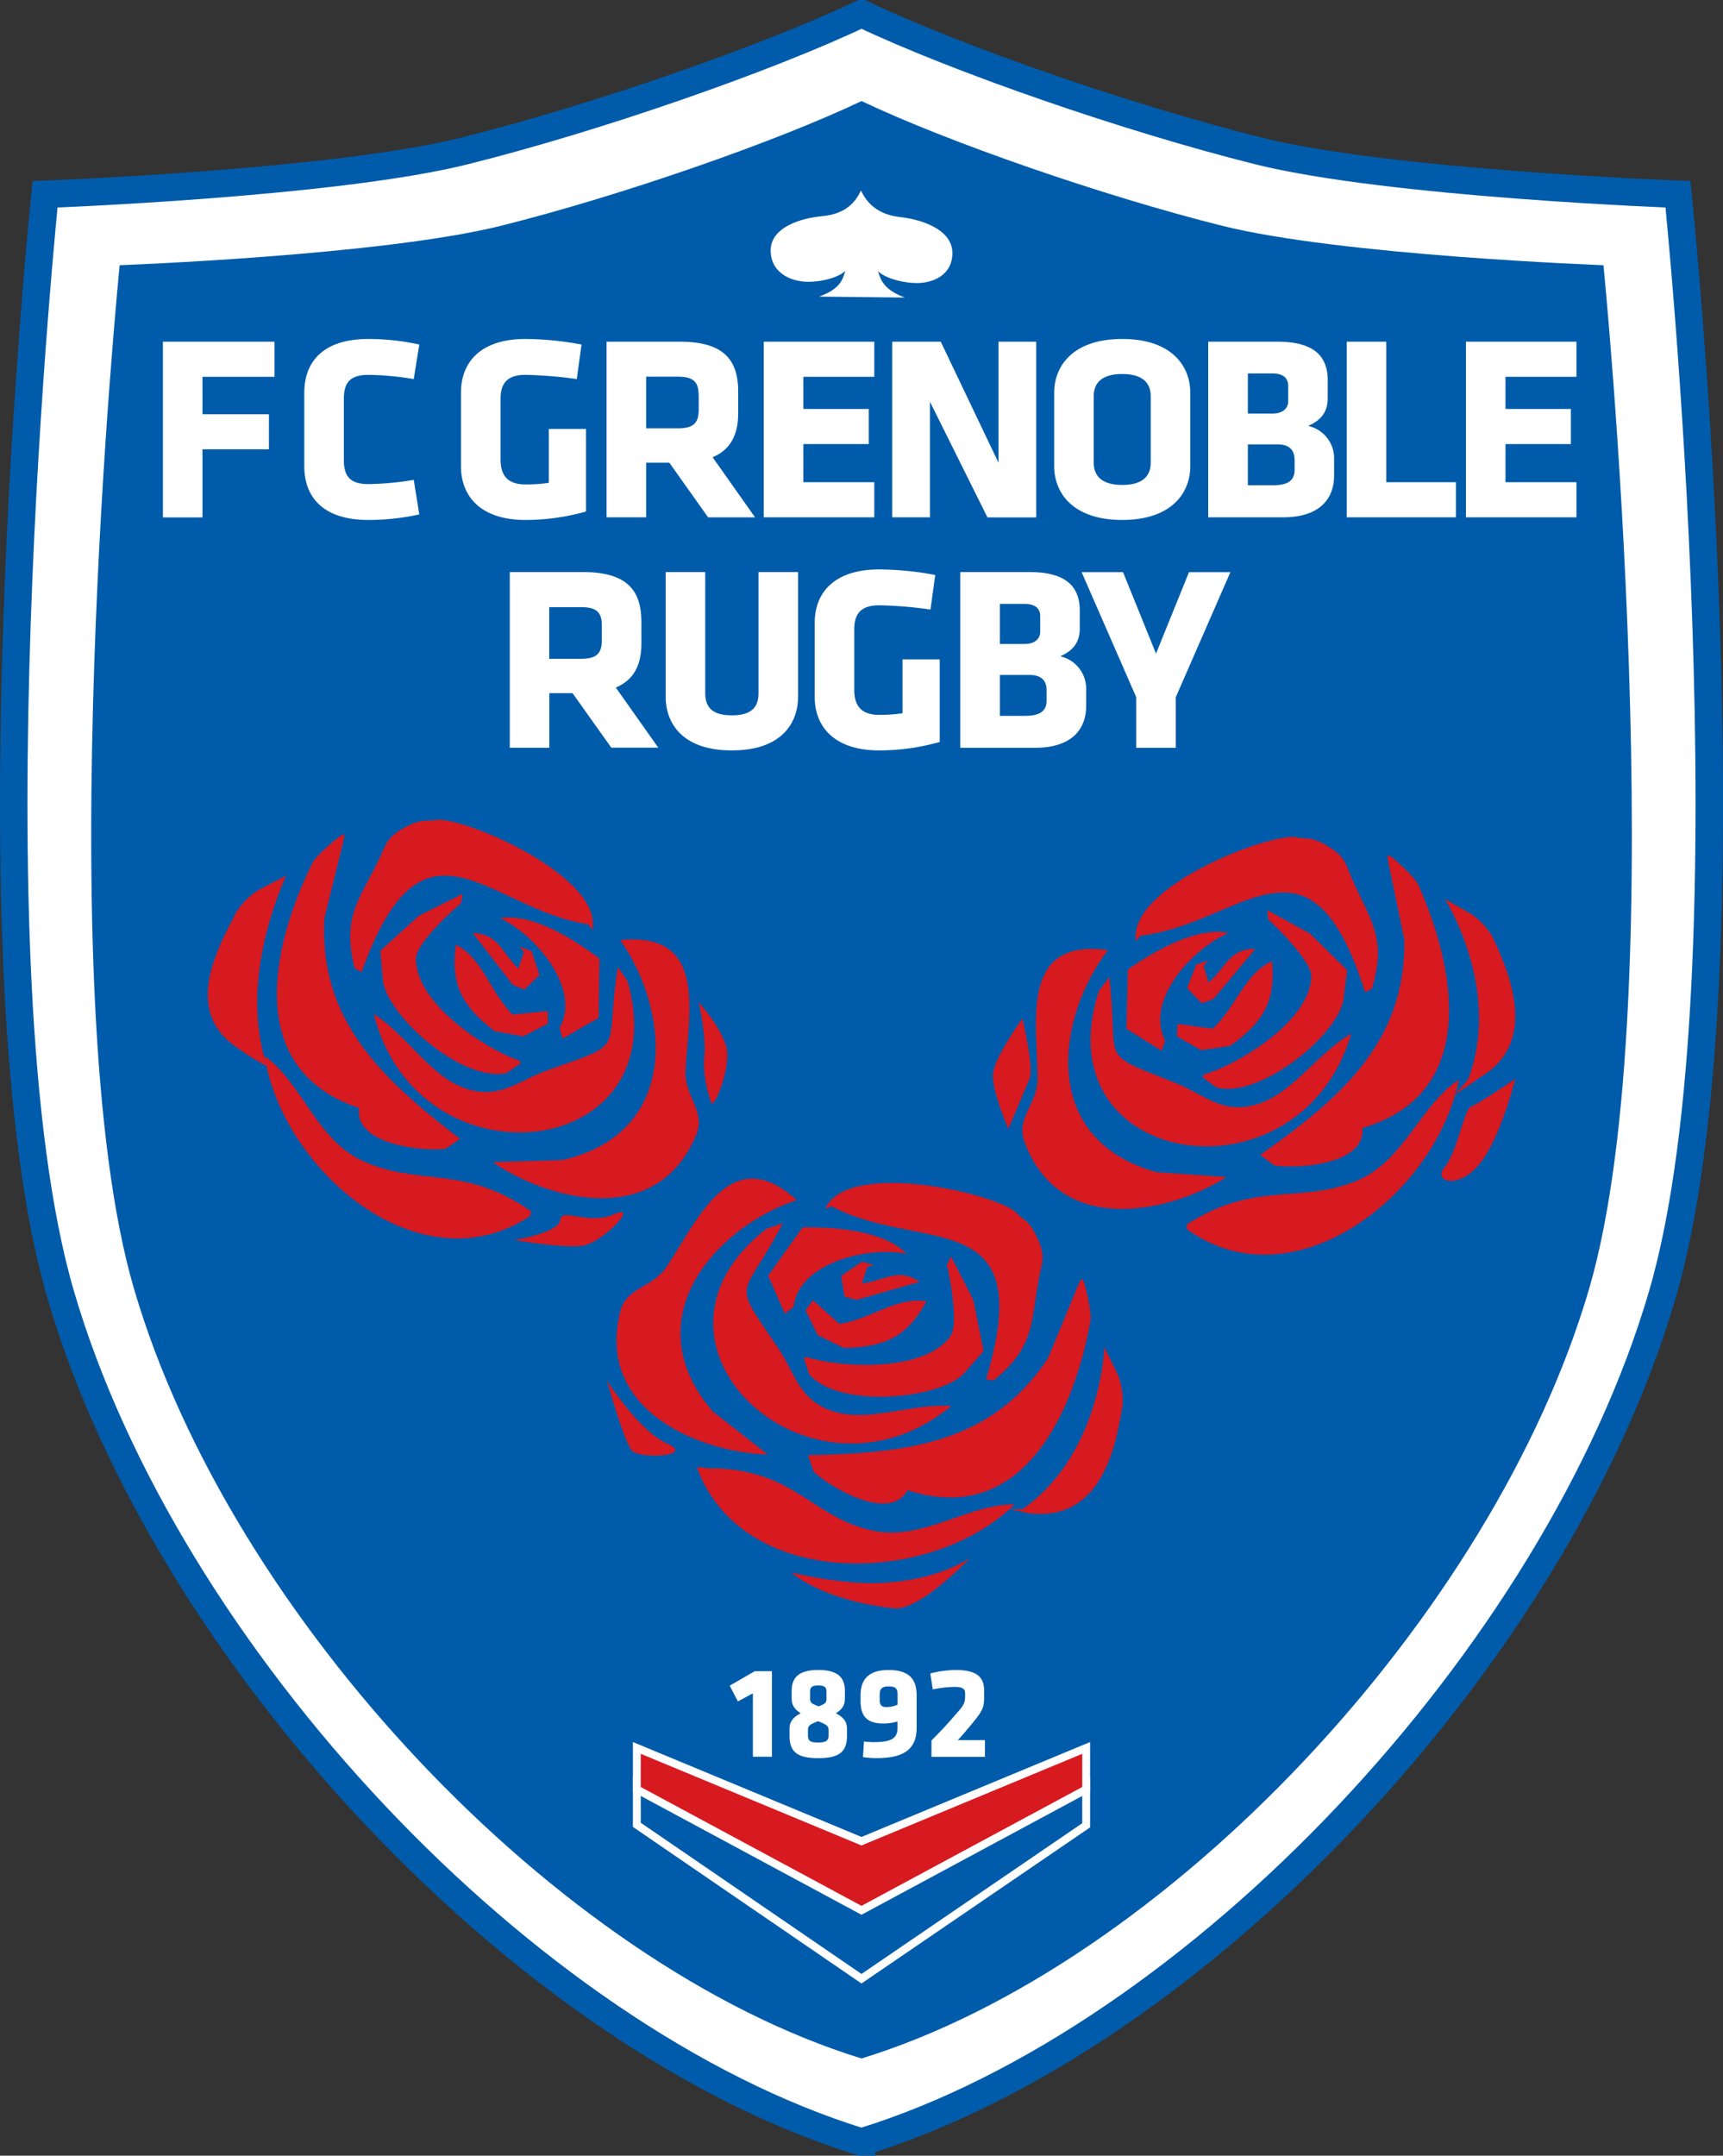 <svg data-name="fond blason" xmlns="http://www.w3.org/2000/svg" width="328.31mm" height="410.72mm" viewBox="0 0 930.63 1164.24">
  <rect x="0" y="0" width="930.63" height="1164.24" fill="#333333" stroke="none"/>
  <path d="M465.41 1156.83c180.91-55.71 375.36-262.71 432.37-457.31 51.75-176.71 8.54-594.59 8.54-594.59s-156-5.75-226.72-23.44S516.41 31.68 465.42 7.41h-.18c-51 24.27-143.41 56.39-214.18 74.08S24.33 104.93 24.33 104.93s-43.23 417.88 8.53 594.61c57 194.6 251.46 401.6 432.37 457.31h.18z" fill="#fff" stroke="#005baa" stroke-width="14.83" fill-rule="evenodd"/>
  <path d="M465.39 1111.73c164.4-50.62 341.1-238.72 392.9-415.56 47-160.57 7.77-552.94 7.77-552.94s-141.72-5.22-206-21.3-148.3-45.26-194.64-67.32h-.15c-46.33 22.06-130.32 51.24-194.64 67.32s-206 21.3-206 21.3S25.36 535.6 72.4 696.17c51.79 176.84 228.5 364.93 392.89 415.56h.15z" fill="#005baa" fill-rule="evenodd"/>
  <path d="M488.68 160.71l-46.27-.52c10.87-3.92 12.71-8.68 14.17-14-2.23 2.73-10.66 6-20.06 6s-20.16-4.84-20.27-16.8c-.11-13 17.29-17.7 27.66-18.62 12.77-1.14 18.17-7.52 21.1-13.92 3.08 6.47 8.59 13 21.39 14.42 10.38 1.15 27.88 6.2 28 19.27.11 12-10.56 16.61-20 16.32s-17.89-3.71-20.18-6.5c1.55 5.36 3.49 10.17 14.43 14.33z" fill="#fff" fill-rule="evenodd"/>
  <path fill="#005baa" stroke="#fff" stroke-width="4.25" d="M465.31 1031.35l-121.35-68.16v22.36l121.35 83.12 121.36-82.86v-22.36l-121.36 67.9z"/>
  <path fill="#d71920" stroke="#fff" stroke-width="4.25" d="M465.31 994.4l-121.35-50.38v22.37l121.35 65.33 121.36-65.33v-22.37L465.31 994.4z"/>
  <path d="M490.16 804.84c-9.93 18.33-44.16-3.27-50.73-10.12-1-2.92-2-5.87-3-8.8 52.58-1.07 99.19-6 129.66-52.46q8.06-19.5 16.11-39c1.81-3.77 2.17-5.07 3.36-1.61 1 3 4.48 17 3.3 21-8.34 46.24-35.03 111.62-98.7 90.99z" fill="#d71920" fill-rule="evenodd"/>
  <path d="M536.69 745.54c-1.35-.2-2.73-.36-4.11-.56 28.69-95.39-34.73-67.87-83.33-93.42l-3.51 1.21c12.25-26.74 91.12-8.44 103.06 2 3.28 4 6.56 3.65 10.67 12.17 2.32 4.82 4.66 9.64 3.14 16.55-6.62 28.05-1.27 41.98-25.92 62.05z" fill="#d71920" fill-rule="evenodd"/>
  <path d="M531.26 729.65l-9.89 11.3c-12 14.69-68 20.23-84.21 1.39-1-2.94-2-5.87-3-8.8.6-.22 1.18-.4 1.77-.62 14.34 5.06 61.53 9.36 77-10.73 5.81-6.06-1-37.94-1.55-38.84.79-1.58 1.54-3.17 2.31-4.74q6 11.73 12 23.45 2.78 13.8 5.57 27.59zm-154.81 62.97c.38-.8 8.5 1.12 8.88.35 44.54 1.07 53.49 27.11 86.79 33.84 26.55 5.35 51.36-14.75 75.82-14.26-44.75 44.05-146.95 46.89-171.49-19.93z" fill="#d71920" fill-rule="evenodd"/>
  <path d="M455.88 728.02q-7.11-3.46-14.2-6.93c-2.21-4.49-4.41-9-6.6-13.47 1.35-1.78 2.71-3.58 4.07-5.36q7.13 6.42 14.24 12.83c17.74-2.95 31.05-15 47-12.22-9.4 16.8-19.55 24.76-44.51 25.15z" fill="#d71920" fill-rule="evenodd"/>
  <path d="M462.69 702.04l-6.5-1.7q-.93-5.58-1.88-11.17c3.71-2.58 7.4-5.17 11.11-7.74 2.18.55 4.34 1.12 6.49 1.68-1.17.4-2.33.82-3.51 1.22-1 3-1.9 5.91-2.85 8.87 11.87-1.34 19.34-8.95 31.2-.9q-17.01 4.88-34.06 9.74z" fill="#d71920" fill-rule="evenodd"/>
  <path d="M428.57 705.91c-1.56 1.18-3.12 2.39-4.67 3.58q-4.52-10.26-9-20.53 9.33-13.05 18.61-26.09c18.05-.23 44 1.85 56.07 14.21-21.71-4.02-58.15 5.04-61.01 28.83z" fill="#d71920" fill-rule="evenodd"/>
  <path d="M413.99 663.64c3-1 5.89-2 8.82-3-22.32 42.86-28.66 28.74-2.31 67.75 9.16 13.56 11.24 29.11 31.55 34.44 18.69 4.92 40.73-4.91 61.82-3.51-75.75 62.45-179.8-33.49-99.88-95.68z" fill="#d71920" fill-rule="evenodd"/>
  <path d="M384.93 762.25q14.86 11.64 29.68 23.28c-34-.89-93.18-22.27-79.65-77 3.38-13.62 17.3-12.72 25.08-24.37 16.91-25.22 34.52-68.38 70.33-36-42.85 14.17-88.7 63.49-45.44 114.09zm211.65-34.62c1.69 3.9 5.61 11.2 7.29 15.09a38.91 38.91 0 0 1 2.45 16.25c-3.44 20.44-10.29 61.68-48.54 58.5-1.19.4-11.2-2.65-12.38-2.24-.21-.6 7.47.2 7.28-.39 44.53-31.84 43.79-93.5 43.9-87.22m-169.2 121.63s26.94 6.7 48.38 5.69c32-1.49 48.37-13.71 48.37-13.71s-27.33 29-41.44 27.39c-39.23-4.39-55.31-19.37-55.31-19.37z" fill="#d71920" fill-rule="evenodd"/>
  <path d="M327.79 745.54s17.05 27.17 32.55 34.09-14.71 8.51-19 3.83-13.55-37.92-13.55-37.92zM154.05 473.11c3.82-5-26.94 50.44-9.95 102.47-.51.33-13.59-7.62-14.28-8.64-32.7-20.15-11.56-55.82-2.2-74.33a38.59 38.59 0 0 1 11.6-11.64c3.66-2.15 11.17-5.7 14.83-7.85" fill="#d71920" fill-rule="evenodd"/>
  <path d="M168.49 466.61c1.39-3.87 12.51-13.14 15.11-14.95 3-2.09 2.52-.81 1.73 3.3q-5.08 20.47-10.15 41c-3 55.46 31.61 87.1 73.27 119.13l-7.66 5.3c-9.36 1.61-49.72-1.27-46.85-22-63.5-21.12-46.22-89.6-25.45-131.78z" fill="#d71920" fill-rule="evenodd"/>
  <path d="M207.61 457.69c2.86-6.45 7.61-9 12.31-11.45 8.38-4.43 10.86-2.26 15.83-3.49 15.78-1.3 90.14 30.72 84.16 59.55-.7-1-1.41-2-2.12-3.06-54.29-8.24-89-68-122.5 25.8-1.22-.66-2.44-1.35-3.67-2-7.91-30.73 4.69-38.79 15.99-65.35z" fill="#d71920" fill-rule="evenodd"/>
  <path d="M226.31 494.54l23.56-11.75q-.47 2.6-.94 5.17c-1 .46-25.38 22-24.29 30.38.57 25.38 41.12 49.91 55.65 54.35.36.5.71 1 1.06 1.51-2.55 1.77-5.1 3.54-7.65 5.29-24.22 5.56-66.07-32.12-67-51q-.64-7.48-1.28-15zm-83.45 75.79c20 14.11 28.05 45 52.59 56.46 30.8 14.32 54.88 1.85 91.38 27.39-.17.87-.31 1.72-.5 2.6-59.42 39.23-133.55-24.42-143.47-86.45z" fill="#d71920" fill-rule="evenodd"/>
  <path d="M246.19 510.25c14.49 7.23 18.07 24.82 30.58 37.7q9.55-.95 19.08-1.86c.05 2.22.1 4.46.12 6.7-4.43 2.31-8.88 4.64-13.32 6.94l-15.54-2.83c-19.87-15.16-23.31-27.55-20.92-46.65z" fill="#d71920" fill-rule="evenodd"/>
  <path d="M255.38 503.91c14.33.53 15.81 11.09 24.6 19.2 1-2.93 2-5.89 3-8.83l-2.12-3.05 6.24 2.47 4.3 12.84q-4.08 3.94-8.13 7.89l-6.28-2.49q-10.79-14.03-21.61-28.03z" fill="#d71920" fill-rule="evenodd"/>
  <path d="M270.23 495.89c17-2.8 39.15 10.94 53.57 21.84-.16 10.66-.33 21.37-.49 32q-9.72 5.59-19.44 11.19c-.55-1.89-1.1-3.77-1.66-5.66 11.78-20.83-12.15-49.72-31.98-59.37z" fill="#d71920" fill-rule="evenodd"/>
  <path d="M201.88 547.67c17.78 11.36 29.7 32.34 47.68 39.49 19.52 7.75 30.39-3.55 45.8-9 44.36-15.78 30.88-8.17 38.33-55.91q2.61 3.84 5.28 7.67c27.5 97.48-113.16 113.01-137.09 17.75z" fill="#d71920" fill-rule="evenodd"/>
  <path d="M334.99 507.73c48-4.83 36.61 40.35 35.28 70.67-.63 14 11.12 21.53 5.73 34.53-21.55 52.08-81.87 34.18-109.76 14.73q18.82-.56 37.67-1.15c64.87-15.08 57.19-81.97 31.08-118.78z" fill="#d71920" fill-rule="evenodd"/>
  <path d="M377.42 541.31s4.07 18.51 3 29 2.35 21.35 3.75 25.23 11.34-20 7.92-30.92-14.67-23.31-14.67-23.31zm-99.59 128.41s24-3.88 24.8-10.85 14.79 3.1 29.09-3.09-6.37 15.49-17 17-36.89-3.06-36.89-3.06zm502.71-184.18c3.58 2.29 10.91 6.11 14.5 8.4a39.19 39.19 0 0 1 11.16 12.09c8.64 18.83 25.89 57.38-7.54 76.25-.75 1-11.64 7.91-12.39 8.89-.49-.39 7.39-8.42 6.91-8.78 19-51.37-16.25-102-12.64-96.86" fill="#d71920" fill-rule="evenodd"/>
  <path d="M735.83 609.22c2.07 20.77-38.38 22.1-47.68 20.13l-7.45-5.59c42.9-30.39 78.7-60.67 77.82-116.2q-4.29-20.67-8.56-41.34c-.65-4.13-1.07-5.42 1.87-3.22 2.53 1.91 13.27 11.6 14.5 15.51 19.13 42.93 33.77 112.03-30.5 130.71z" fill="#d71920" fill-rule="evenodd"/>
  <path d="M740.99 534c-1.23.6-2.47 1.24-3.7 1.85-29.84-95-66.86-36.65-121.42-30.5l-2.25 3c-4.86-29 70.68-58.16 86.39-56.24 4.93 1.4 7.49-.66 15.68 4.05 4.61 2.71 9.26 5.39 11.9 11.95 10.28 26.94 22.55 35.48 13.4 65.89z" fill="#d71920" fill-rule="evenodd"/>
  <path d="M727.62 523.94c-.63 5-1.24 9.95-1.86 14.9-1.62 18.86-44.89 54.91-68.88 48.44-2.48-1.87-5-3.72-7.45-5.58.38-.5.75-1 1.11-1.51 14.71-3.86 56.17-26.79 57.72-52.14 1.39-8.3-22.19-30.8-23.11-31.29-.26-1.73-.49-3.48-.74-5.2l23.11 12.65zM641.26 664c-.13-.89-.25-1.75-.4-2.61 37.47-24.12 61-10.72 92.37-23.86 25-10.48 34.22-41 54.72-54.37-12.28 61.58-88.81 122.32-146.69 80.84z" fill="#d71920" fill-rule="evenodd"/>
  <path d="M664.31 564.92l-15.64 2.24-13-7.44c.12-2.25.23-4.48.36-6.71 6.33.87 12.65 1.74 19 2.6 13-12.38 17.26-29.82 32-36.5 1.64 19.2-2.28 31.43-22.72 45.81z" fill="#d71920" fill-rule="evenodd"/>
  <path d="M655.37 539.6l-6.33 2.24-7.83-8.19q2.44-6.35 4.85-12.66c2.11-.77 4.23-1.5 6.32-2.25-.72 1-1.48 2-2.23 3 .87 3 1.76 5.94 2.61 8.94 9.08-7.77 11-18.26 25.31-18.26q-11.32 13.6-22.7 27.18z" fill="#d71920" fill-rule="evenodd"/>
  <path d="M629.31 561.94c-.62 1.87-1.25 3.74-1.88 5.59l-19-11.91q.35-16 .73-32c14.81-10.34 37.5-23.21 54.39-19.76-20.18 8.83-45.25 36.79-34.24 58.08z" fill="#d71920" fill-rule="evenodd"/>
  <path d="M593.55 535.15q2.78-3.74 5.59-7.45c5.6 48-7.56 39.87 36.13 57.34 15.19 6.08 25.63 17.78 45.43 10.78 18.23-6.43 30.93-26.94 49.17-37.61-27.6 94.26-167.57 73.33-136.32-23.06z" fill="#d71920" fill-rule="evenodd"/>
  <path d="M624.87 633.11q18.79 1.26 37.61 2.58c-28.63 18.35-89.6 33.9-109.12-19-4.88-13.18 7.15-20.25 7.07-34.27-.18-30.35-9.87-76 38-69.27-27.57 35.8-37.8 102.39 26.44 119.96z" fill="#d71920" fill-rule="evenodd"/>
  <path d="M552.19 550.08s6.46 26.52 3.87 32.63-11.42 27-11.42 27-9.13-20.92-8.3-29.82 15.85-29.81 15.85-29.81zm266.22 32.63s-20.45 13.87-23.95 15-7.46 24.61-14.18 32.65 7.66 12.33 19.06-2 19.07-45.65 19.07-45.65z" fill="#d71920" fill-rule="evenodd"/>
  <path d="M309.25 374.37h-12.54v29.49h-21.37v-94.89h39.46c23.08 0 31.63 9.12 31.63 26.93v11.64c0 11.83-4.27 19.8-13.82 23.79l22.94 32.48h-25.36zm15.81-36.47c0-7.12-2.71-10-11.4-10h-17v27.92h17c9.12 0 11.4-3.28 11.4-10.4v-7.55zm106-28.93v67.25c0 14.39-9 29.06-35.76 29.06s-35.76-14.67-35.76-29.06v-67.25h21.37v65.25c0 7.69 3.7 12.11 14.39 12.11s14.39-4.42 14.39-12.11v-65.25h21.37zm43.73 96.32c-23.08 0-34.76-11.83-34.76-29.06v-39.62c-.04-17.52 11.68-29.07 34.76-29.07a168.12 168.12 0 0 1 30.35 3l-2.56 18.66a222.84 222.84 0 0 0-27.78-2.28c-10.69 0-13.39 5.56-13.39 13v32.62c0 7.41 2.71 13.54 13.39 13.54a85.72 85.72 0 0 0 12.68-.86v-29.09h20.09v44.59a120.5 120.5 0 0 1-32.78 4.57zm84.34-1.43h-40.46v-94.89h37.47c19.8 0 27.07 8 27.07 20.8v9.69c0 6.84-3 11.68-10.54 15a17.93 17.93 0 0 1 14 17.52v9.26c-.04 13.36-8.59 22.62-27.54 22.62zm2.71-71c0-4.13-2.57-6.7-8.55-6.7h-13.25v21.66h13.25c5.7 0 8.55-2.85 8.55-6.7v-8.26zm3.42 39.68c0-5.27-3.28-8-9-8h-16.22v22.08h13.25c6.7 0 12-1.42 12-8.26v-5.82zm69.81 4v27.35H613.7v-27.35l-29.49-67.53h22.37l17.81 44 17.81-44h22.37zM406.64 948.83v-34.29l-8.08 4.36-4.43-8.51 13.51-7.79h9.3v46.19h-10.3zm25.82-23.53c-3.72-2.43-4.86-4.79-4.86-8v-4c0-7.22 3.72-11.37 14.37-11.37s14.37 4.15 14.37 11.37v4c0 3.43-1.14 5.65-4.86 8 4.65 2.5 6 4.93 6 8.44v3.65c0 8.72-4.15 12.16-15.52 12.16s-15.52-3.43-15.52-12.16v-3.65c.01-3.43 1.37-5.93 6.02-8.44zm9.51 15.8c4.29 0 5.58-1.14 5.58-3.86v-2.36c0-2.36-.29-3.22-5.72-5.29-5.43 2.07-5.43 2.93-5.43 5.29v2.36c-.01 3.01 1.28 3.86 5.59 3.86zm.14-19.52c4.22-1.57 4.29-2.29 4.29-4.43v-3.43c0-2.29-.79-3.43-4.43-3.43s-4.43 1.14-4.43 3.43v3.43c-.01 2.15.35 2.86 4.57 4.39zm52.99-5.86v17.45c0 12.94-8.79 16.37-22 16.37a49.57 49.57 0 0 1-7-.57l.57-8.44a48.42 48.42 0 0 0 5 .36c9.3 0 13.09-1.72 13.09-7.65v-3.5a25.53 25.53 0 0 1-7.87 1.07c-8 0-12.08-3.43-12.08-12v-3.07c0-7.15 2.79-13.8 15.16-13.8s15.13 6.27 15.13 13.78zm-19.95-.5v3.15c0 2.93 1.64 3.58 3.5 3.58a14.72 14.72 0 0 0 6.15-1.29v-5.43c0-3.29-1.07-4.43-4.79-4.43s-4.86 1.35-4.86 4.42zm42.19 24.6h14.65v9h-28.88v-8.79c5.15-5.29 6.08-6.15 10.37-11 7-8 7.79-8.44 7.79-13.3v-1.29c0-2.5-1.64-3.36-5.65-3.36a57.27 57.27 0 0 0-11.8 1.36l-1.36-8.65a58 58 0 0 1 13.66-1.86c11 0 15.44 3.43 15.44 11.23v1.86c0 6.79-.07 8.08-6.58 15.94-3.43 4.14-5.57 6.64-7.64 8.86zM87.99 279.39v-94.85h60.27v18.95h-38.9v20.23h35.9v18.95h-35.9v36.76H87.99zm97.73-31.06c0 8.26 2.71 13.11 13.25 13.11a156.91 156.91 0 0 0 24.5-2.28l3 18.66a128 128 0 0 1-27.5 3c-23.94 0-34.62-11.83-34.62-29.06v-39.62c0-17.24 10.69-29.06 34.62-29.06a128 128 0 0 1 27.5 3l-3 18.66a156.8 156.8 0 0 0-24.5-2.28c-10.54 0-13.25 4.84-13.25 13.11v32.77zm98.02 32.49c-23.08 0-34.76-11.83-34.76-29.06v-39.62c0-17.52 11.68-29.06 34.76-29.06a168.11 168.11 0 0 1 30.35 3l-2.56 18.66a222.86 222.86 0 0 0-27.78-2.28c-10.69 0-13.39 5.56-13.39 13v32.63c0 7.41 2.71 13.54 13.39 13.54a85.74 85.74 0 0 0 12.68-.86v-29.11h20.09v44.59a120.5 120.5 0 0 1-32.78 4.57zm77.79-30.92h-12.54v29.49h-21.37v-94.85h39.46c23.08 0 31.63 9.12 31.63 26.93v11.68c0 11.83-4.27 19.8-13.82 23.79l22.94 32.48h-25.36zm15.81-36.47c0-7.12-2.71-10-11.4-10h-16.95v27.92h17c9.12 0 11.4-3.28 11.4-10.4v-7.55zm35.19 65.96v-94.85h59.7v18.95H433.9v17.38h35.33v18.95H433.9v20.62h38.32v18.95h-59.7zm89.76-62.4v62.4h-20.38v-94.85h26.21l31.2 65.39v-65.39h20.37v94.89h-26.34zm140.61 34.76c0 14.39-10 29.06-36.76 29.06s-36.75-14.67-36.75-29.06v-39.61c0-14.39 10-29.06 36.76-29.06s36.76 14.67 36.76 29.06v39.61zM621.53 214c0-7.41-4.7-12-15.39-12s-15.39 4.56-15.39 12v35.9c0 7.41 4.7 12 15.39 12s15.39-4.56 15.39-12V214zm71.52 65.39h-40.46v-94.85h37.47c19.8 0 27.07 8 27.07 20.8v9.69c0 6.84-3 11.68-10.54 15a17.93 17.93 0 0 1 14 17.52v9.26c-.04 13.32-8.6 22.58-27.54 22.58zm2.71-71c0-4.13-2.56-6.7-8.55-6.7h-13.22v21.66h13.25c5.7 0 8.55-2.85 8.55-6.7v-8.21zm3.42 39.61c0-5.27-3.28-8-9-8h-16.19v22.08h13.25c6.7 0 12-1.42 12-8.26v-5.84zm28.21 31.39v-94.85h21.37v75.9h37.61v18.95h-59zm64.39 0v-94.85h59.7v18.95h-38.33v17.38h35.33v18.95h-35.33v20.62h38.33v18.95h-59.7z" fill="#fff"/>
</svg>
